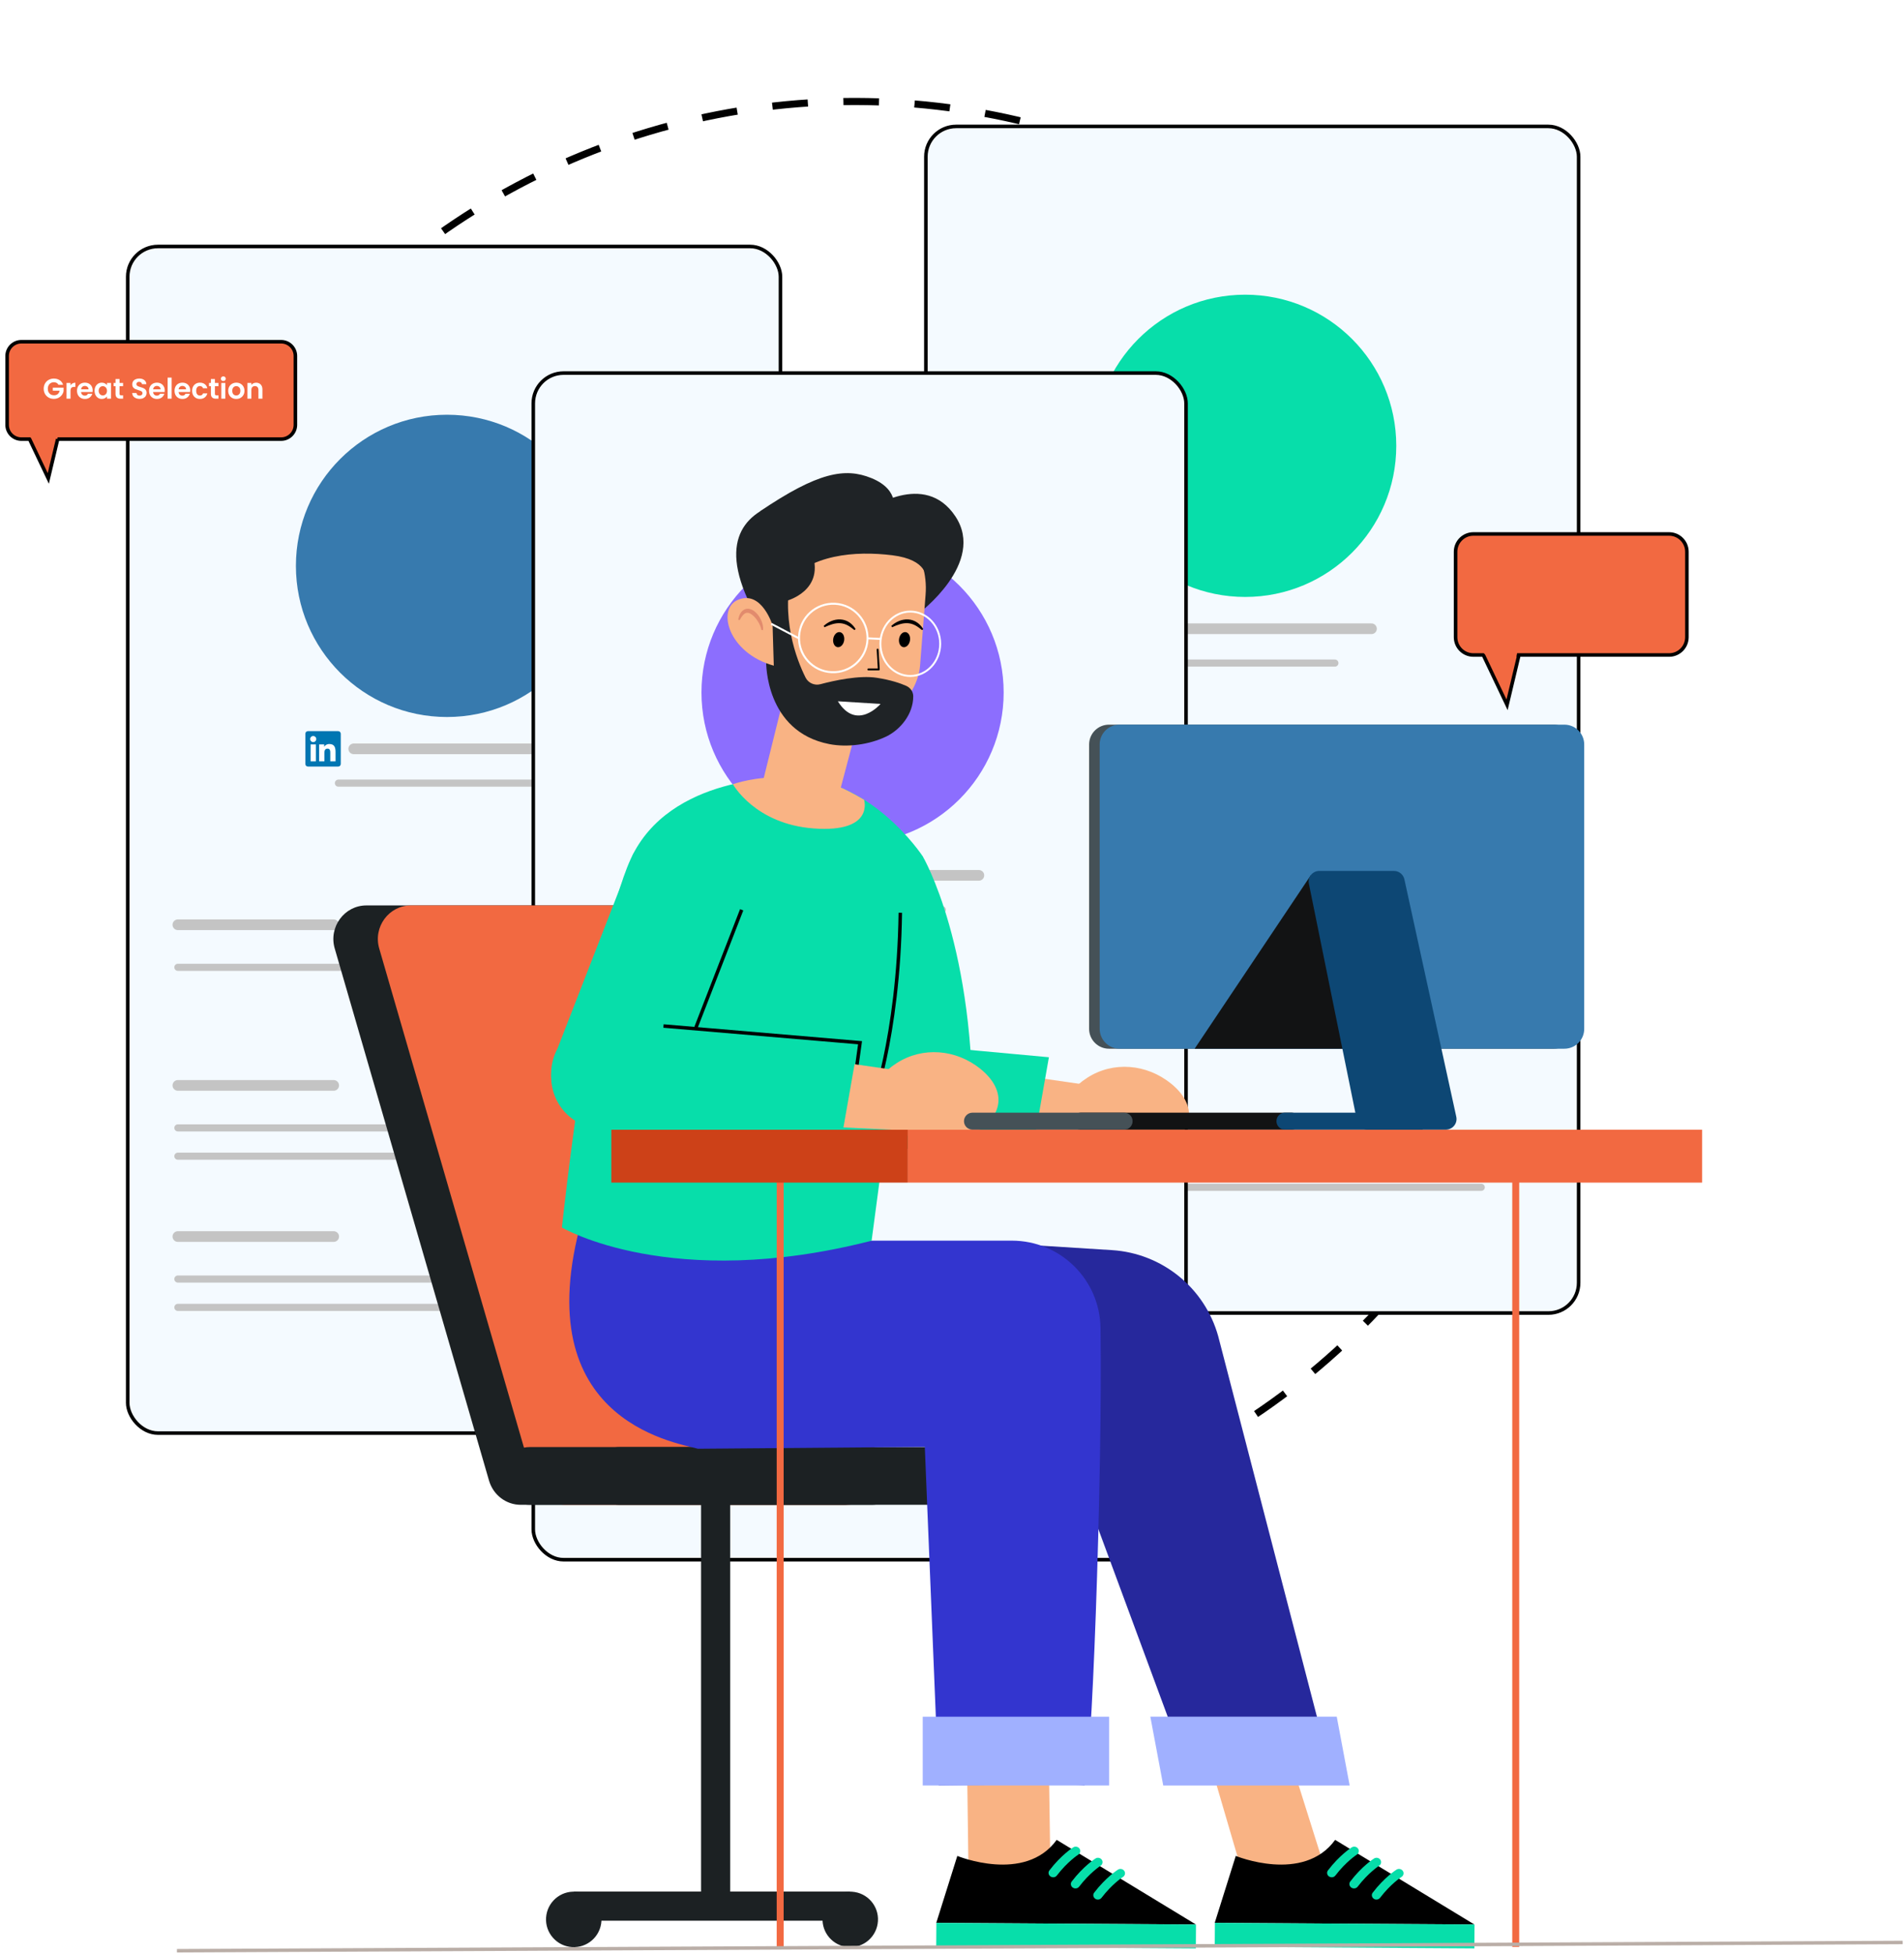 <svg width="535" height="549" viewBox="0 0 535 549" fill="none" xmlns="http://www.w3.org/2000/svg">
<circle cx="240.121" cy="230.121" r="201.619" transform="rotate(1.982 240.121 230.121)" stroke="black" stroke-width="2" stroke-dasharray="10 10"/>
<g filter="url(#filter0_d_610_1932)">
<rect x="35.887" y="69.242" width="183.416" height="333.338" rx="8.5" fill="#F4FAFF" stroke="black"/>
<circle cx="125.604" cy="158.963" r="42.456" fill="#377AAE"/>
<path d="M95.017 205.389H86.535C86.342 205.387 86.157 205.461 86.019 205.596C85.882 205.73 85.803 205.914 85.801 206.106V214.623C85.804 214.815 85.882 214.998 86.02 215.133C86.157 215.267 86.343 215.341 86.535 215.339H95.017C95.21 215.341 95.395 215.266 95.532 215.131C95.67 214.997 95.749 214.813 95.751 214.621V206.104C95.748 205.912 95.669 205.729 95.531 205.595C95.394 205.461 95.209 205.387 95.017 205.389Z" fill="#0076B2"/>
<path d="M87.274 209.123H88.751V213.876H87.274V209.123ZM88.013 206.758C88.182 206.758 88.348 206.808 88.489 206.902C88.629 206.996 88.739 207.13 88.804 207.287C88.869 207.443 88.886 207.615 88.853 207.782C88.819 207.948 88.738 208.1 88.618 208.22C88.498 208.34 88.345 208.421 88.179 208.454C88.013 208.487 87.841 208.47 87.684 208.405C87.528 208.34 87.394 208.23 87.3 208.089C87.206 207.948 87.156 207.783 87.156 207.613C87.156 207.386 87.247 207.169 87.407 207.008C87.568 206.848 87.786 206.758 88.013 206.758ZM89.677 209.123H91.093V209.776H91.113C91.31 209.402 91.791 209.008 92.51 209.008C94.006 209.005 94.283 209.989 94.283 211.266V213.876H92.806V211.563C92.806 211.013 92.796 210.304 92.038 210.304C91.281 210.304 91.152 210.904 91.152 211.528V213.876H89.677V209.123Z" fill="white"/>
<path d="M99.398 210.361L161.092 210.361" stroke="#C4C4C4" stroke-width="3" stroke-linecap="round"/>
<path d="M95.09 219.996H150.813" stroke="#C4C4C4" stroke-width="2" stroke-linecap="round"/>
<path d="M49.98 271.733H105.703" stroke="#C4C4C4" stroke-width="2" stroke-linecap="round"/>
<path d="M49.98 316.844H191.941" stroke="#C4C4C4" stroke-width="2" stroke-linecap="round"/>
<path d="M49.98 324.794H191.941" stroke="#C4C4C4" stroke-width="2" stroke-linecap="round"/>
<path d="M49.98 359.3H191.941" stroke="#C4C4C4" stroke-width="2" stroke-linecap="round"/>
<path d="M49.98 367.265H191.941" stroke="#C4C4C4" stroke-width="2" stroke-linecap="round"/>
<path d="M49.98 259.782H93.763" stroke="#C4C4C4" stroke-width="3" stroke-linecap="round"/>
<path d="M49.98 304.908H93.763" stroke="#C4C4C4" stroke-width="3" stroke-linecap="round"/>
<path d="M49.98 347.364H93.763" stroke="#C4C4C4" stroke-width="3" stroke-linecap="round"/>
</g>
<g filter="url(#filter1_d_610_1932)">
<rect x="260.16" y="35.516" width="183.416" height="333.338" rx="8.5" fill="#F4FAFF" stroke="black"/>
<circle cx="349.877" cy="125.237" r="42.456" fill="#07DEAA"/>
<path d="M319.291 171.648H310.808C310.616 171.647 310.43 171.721 310.293 171.856C310.155 171.99 310.077 172.174 310.074 172.366V180.883C310.077 181.075 310.156 181.258 310.293 181.392C310.431 181.527 310.616 181.601 310.808 181.599H319.291C319.483 181.6 319.668 181.526 319.806 181.391C319.943 181.256 320.022 181.073 320.025 180.88V172.364C320.021 172.172 319.942 171.989 319.805 171.855C319.667 171.721 319.483 171.647 319.291 171.648Z" fill="#377AAE"/>
<path d="M311.547 175.383H313.024V180.135H311.547V175.383ZM312.286 173.018C312.455 173.018 312.621 173.068 312.762 173.162C312.903 173.256 313.013 173.39 313.077 173.546C313.142 173.703 313.159 173.875 313.126 174.041C313.093 174.207 313.011 174.36 312.891 174.48C312.772 174.6 312.619 174.681 312.453 174.714C312.286 174.747 312.114 174.73 311.958 174.665C311.801 174.6 311.668 174.49 311.574 174.349C311.48 174.208 311.43 174.043 311.43 173.873C311.43 173.646 311.52 173.429 311.681 173.268C311.841 173.108 312.059 173.018 312.286 173.018ZM313.951 175.383H315.367V176.035H315.386C315.584 175.662 316.065 175.268 316.783 175.268C318.279 175.265 318.556 176.249 318.556 177.525V180.135H317.079V177.823C317.079 177.273 317.07 176.564 316.312 176.564C315.554 176.564 315.425 177.164 315.425 177.787V180.135H313.951V175.383Z" fill="white"/>
<path d="M323.672 176.625L385.365 176.625" stroke="#C4C4C4" stroke-width="3" stroke-linecap="round"/>
<path d="M319.363 186.27H375.086" stroke="#C4C4C4" stroke-width="2" stroke-linecap="round"/>
<path d="M274.254 238.007H329.977" stroke="#C4C4C4" stroke-width="2" stroke-linecap="round"/>
<path d="M274.254 283.117H416.215" stroke="#C4C4C4" stroke-width="2" stroke-linecap="round"/>
<path d="M274.254 291.067H416.215" stroke="#C4C4C4" stroke-width="2" stroke-linecap="round"/>
<path d="M274.254 325.573H416.215" stroke="#C4C4C4" stroke-width="2" stroke-linecap="round"/>
<path d="M274.254 333.538H416.215" stroke="#C4C4C4" stroke-width="2" stroke-linecap="round"/>
<path d="M274.254 226.057H318.036" stroke="#C4C4C4" stroke-width="3" stroke-linecap="round"/>
<path d="M274.254 271.182H318.036" stroke="#C4C4C4" stroke-width="3" stroke-linecap="round"/>
<path d="M274.254 313.638H318.036" stroke="#C4C4C4" stroke-width="3" stroke-linecap="round"/>
</g>
<g filter="url(#filter2_d_610_1932)">
<rect x="149.844" y="104.805" width="183.416" height="333.338" rx="8.5" fill="#F4FAFF" stroke="black"/>
<circle cx="239.561" cy="194.526" r="42.456" fill="#8C6EFE"/>
<path d="M208.974 240.925H200.492C200.299 240.923 200.114 240.997 199.976 241.132C199.839 241.266 199.76 241.45 199.758 241.643V250.159C199.761 250.351 199.839 250.535 199.977 250.669C200.115 250.803 200.3 250.877 200.492 250.875H208.974C209.167 250.877 209.352 250.802 209.489 250.667C209.627 250.533 209.706 250.349 209.708 250.157V241.64C209.705 241.448 209.626 241.265 209.488 241.132C209.351 240.998 209.166 240.923 208.974 240.925Z" fill="#0076B2"/>
<path d="M201.231 244.659H202.708V249.412H201.231V244.659ZM201.97 242.294C202.139 242.294 202.305 242.344 202.446 242.438C202.586 242.532 202.696 242.666 202.761 242.823C202.826 242.979 202.843 243.152 202.81 243.318C202.776 243.484 202.695 243.636 202.575 243.756C202.455 243.876 202.302 243.957 202.136 243.99C201.97 244.023 201.798 244.006 201.641 243.941C201.485 243.876 201.351 243.766 201.257 243.626C201.163 243.485 201.113 243.319 201.113 243.15C201.113 242.923 201.204 242.705 201.364 242.544C201.525 242.384 201.743 242.294 201.97 242.294ZM203.634 244.659H205.05V245.312H205.07C205.267 244.938 205.748 244.544 206.467 244.544C207.963 244.541 208.24 245.525 208.24 246.802V249.412H206.763V247.1C206.763 246.549 206.753 245.84 205.996 245.84C205.238 245.84 205.109 246.441 205.109 247.064V249.412H203.634V244.659Z" fill="white"/>
<path d="M213.355 245.902L275.049 245.902" stroke="#C4C4C4" stroke-width="3" stroke-linecap="round"/>
<path d="M209.047 255.559H264.77" stroke="#C4C4C4" stroke-width="2" stroke-linecap="round"/>
<path d="M163.938 307.296H219.66" stroke="#C4C4C4" stroke-width="2" stroke-linecap="round"/>
<path d="M163.938 352.406H305.898" stroke="#C4C4C4" stroke-width="2" stroke-linecap="round"/>
<path d="M163.938 360.356H305.898" stroke="#C4C4C4" stroke-width="2" stroke-linecap="round"/>
<path d="M163.938 394.862H305.898" stroke="#C4C4C4" stroke-width="2" stroke-linecap="round"/>
<path d="M163.938 402.827H305.898" stroke="#C4C4C4" stroke-width="2" stroke-linecap="round"/>
<path d="M163.938 295.345H207.72" stroke="#C4C4C4" stroke-width="3" stroke-linecap="round"/>
<path d="M163.938 340.471H207.72" stroke="#C4C4C4" stroke-width="3" stroke-linecap="round"/>
<path d="M163.938 382.927H207.72" stroke="#C4C4C4" stroke-width="3" stroke-linecap="round"/>
</g>
<path d="M146.317 422.724H237.132C243.324 422.724 247.784 416.651 246.028 410.625L202.661 261.109C201.499 257.1 197.869 254.348 193.765 254.348H102.95C96.758 254.348 92.298 260.421 94.054 266.447L137.421 415.963C138.607 419.972 142.213 422.724 146.317 422.724Z" fill="#1C2123"/>
<path d="M158.821 422.724H237.94C244.132 422.724 248.592 416.651 246.836 410.625L203.446 261.109C202.283 257.1 198.653 254.348 194.549 254.348H115.454C109.262 254.348 104.802 260.421 106.557 266.447L149.925 415.963C151.087 419.972 154.717 422.724 158.821 422.724Z" fill="#F26941"/>
<path d="M174.051 422.728H270.18C274.664 422.728 278.293 419.098 278.293 414.614C278.293 410.13 274.664 406.5 270.18 406.5H174.051C169.567 406.5 165.938 410.13 165.938 414.614C165.938 419.098 169.567 422.728 174.051 422.728Z" fill="#1C2123"/>
<path d="M161.211 531.373V539.559H238.906V531.373H161.211Z" fill="#1C2123"/>
<path d="M231.226 537.911C230.514 542.157 233.384 546.167 237.631 546.879C241.877 547.59 245.887 544.72 246.599 540.473C247.31 536.226 244.44 532.217 240.193 531.505C235.947 530.793 231.937 533.664 231.226 537.911Z" fill="#1C2123"/>
<path d="M196.987 534.721H205.172V421.457H196.987V534.721Z" fill="#1C2123"/>
<path d="M153.53 537.911C152.818 542.157 155.689 546.167 159.936 546.879C164.182 547.59 168.192 544.72 168.903 540.473C169.615 536.226 166.744 532.217 162.498 531.505C158.251 530.793 154.242 533.664 153.53 537.911Z" fill="#1C2123"/>
<path d="M148.879 422.728H245.008C249.492 422.728 253.122 419.098 253.122 414.614C253.122 410.13 249.492 406.5 245.008 406.5H148.879C144.395 406.5 140.766 410.13 140.766 414.614C140.766 419.098 144.395 422.728 148.879 422.728Z" fill="#1C2123"/>
<path d="M373.475 528.74L359.027 482.855L336.039 481.646L350.463 530.875L372.621 531.017L373.475 528.74Z" fill="#F9B384"/>
<path d="M347.235 521.356C347.235 521.356 366.238 529.162 375.158 516.849L414.279 540.621L341.328 540.147L347.235 521.356Z" fill="black"/>
<path d="M341.371 540.153L341.328 546.867L414.279 547.337L414.322 540.623L341.371 540.153Z" fill="#07DEAA"/>
<path d="M374.709 527.266C374.922 527.171 375.088 527.052 375.231 526.862C378.22 522.948 381.209 521.026 381.233 521.002C381.826 520.623 381.992 519.863 381.589 519.294C381.185 518.725 380.379 518.582 379.809 518.962C379.667 519.057 376.417 521.121 373.143 525.415C372.716 525.961 372.858 526.72 373.428 527.123C373.807 527.384 374.305 527.432 374.709 527.266Z" fill="#07DEAA"/>
<path d="M380.974 530.393C381.188 530.298 381.354 530.179 381.496 529.989C384.485 526.075 387.475 524.153 387.498 524.129C388.091 523.75 388.257 522.99 387.854 522.421C387.451 521.852 386.644 521.709 386.075 522.089C385.932 522.184 382.682 524.248 379.408 528.542C378.981 529.088 379.124 529.847 379.693 530.25C380.096 530.535 380.571 530.559 380.974 530.393Z" fill="#07DEAA"/>
<path d="M387.259 533.526C387.473 533.431 387.639 533.313 387.781 533.123C390.77 529.208 393.759 527.287 393.807 527.263C394.4 526.883 394.566 526.124 394.163 525.555C393.759 524.985 392.953 524.843 392.383 525.223C392.241 525.318 388.991 527.382 385.717 531.676C385.29 532.221 385.432 532.981 386.002 533.384C386.358 533.669 386.856 533.692 387.259 533.526Z" fill="#07DEAA"/>
<path d="M292.504 349.926L312.479 351.183C326.548 352.085 338.504 361.765 342.3 375.359L373.592 495.93L333.878 497.828L292.504 385.964V349.926Z" fill="#26289C"/>
<path d="M326.856 501.574H379.238L375.609 482.238H323.227L326.856 501.574Z" fill="#A0B0FF"/>
<path d="M295.207 528.741L294.543 483.474L271.555 482.24L272.195 530.877L294.353 531.019L295.207 528.741Z" fill="#F9B384"/>
<path d="M268.993 521.357C268.993 521.357 287.996 529.163 296.916 516.85L336.037 540.622L263.086 540.148L268.993 521.357Z" fill="black"/>
<path d="M263.11 540.161L263.066 546.875L336.017 547.345L336.06 540.631L263.11 540.161Z" fill="#07DEAA"/>
<path d="M296.443 527.267C296.656 527.172 296.823 527.053 296.965 526.863C299.954 522.949 302.943 521.027 302.967 521.003C303.56 520.624 303.726 519.864 303.323 519.295C302.92 518.726 302.113 518.583 301.544 518.963C301.401 519.058 298.151 521.122 294.877 525.416C294.45 525.962 294.593 526.721 295.162 527.124C295.541 527.385 296.04 527.433 296.443 527.267Z" fill="#07DEAA"/>
<path d="M302.705 530.394C302.918 530.299 303.084 530.18 303.227 529.99C306.216 526.076 309.205 524.154 309.229 524.13C309.822 523.751 309.988 522.991 309.585 522.422C309.181 521.853 308.375 521.71 307.805 522.09C307.663 522.185 304.413 524.249 301.139 528.543C300.712 529.089 300.854 529.848 301.424 530.251C301.827 530.536 302.301 530.56 302.705 530.394Z" fill="#07DEAA"/>
<path d="M308.993 533.527C309.207 533.432 309.373 533.314 309.515 533.124C312.505 529.209 315.494 527.288 315.541 527.264C316.134 526.884 316.3 526.125 315.897 525.556C315.494 524.986 314.687 524.844 314.118 525.224C313.975 525.318 310.725 527.383 307.451 531.677C307.024 532.222 307.167 532.982 307.736 533.385C308.116 533.67 308.59 533.693 308.993 533.527Z" fill="#07DEAA"/>
<path d="M164.347 339.669L237.583 348.518H284.318C297.936 348.518 309.039 359.432 309.228 373.05C309.845 414.925 306.619 501.948 304.65 501.545C301.993 501.023 263.75 501.545 263.75 501.545L259.859 406.455L196.113 406.977C189.542 405.15 146.27 398.744 164.347 339.669Z" fill="#3335CF"/>
<path d="M259.274 501.565H311.656V482.253H259.274V501.565Z" fill="#A0B0FF"/>
<path d="M305.62 304.802L263.605 298.729L271.126 319.939L309.155 321.718L305.62 304.802Z" fill="#F9B384"/>
<path d="M305.503 302.764C298.243 307.438 295.942 314.342 302.846 319.964C309.749 325.564 321.232 326.323 328.491 321.625C335.751 316.951 335.988 310.047 329.084 304.425C322.181 298.825 312.762 298.066 305.503 302.764Z" fill="#F9B384"/>
<path d="M294.731 296.998L253.309 293.178C245.765 291.92 236.821 297.852 235.065 305.278C233.049 313.771 238.932 322.122 247.615 323.071L290.508 320.96L294.731 296.998Z" fill="#07DEAA"/>
<path d="M259.264 240.536C259.264 240.536 274.399 266.112 273.237 317.358L237.105 324.784L241.186 249.101L259.264 240.536Z" fill="#07DEAA"/>
<path d="M221.138 218.519C221.138 218.519 188.138 217.475 177.226 241.295C166.313 265.115 157.891 344.831 157.891 344.831C157.891 344.831 188.518 362.981 244.91 348.532L259.262 240.536C259.262 240.536 244.103 217.356 221.138 218.519Z" fill="#07DEAA"/>
<path d="M252.976 256.406C252.478 291.78 244.602 312.184 244.602 312.184" stroke="black" stroke-width="0.976" stroke-miterlimit="10"/>
<path d="M156.635 294.585L177.915 239.898C177.963 239.78 180.549 236.506 180.596 236.411L180.62 236.387C183.396 231.381 188.71 227.988 194.83 227.988C203.798 227.988 211.081 235.272 211.081 244.24C211.081 246.945 214.379 247.846 213.193 250.1C213.145 250.171 211.437 254.418 211.413 254.489L190.299 309.199C186.314 316.198 170.419 318.855 163.23 315.225C155.639 311.406 152.65 302.082 156.635 294.585Z" fill="#07DEAA"/>
<path d="M195.422 288.985L208.399 255.58" stroke="black" stroke-width="0.976" stroke-miterlimit="10"/>
<path d="M252.101 300.681L210.062 294.607L217.583 315.818L255.612 317.597L252.101 300.681Z" fill="#F9B384"/>
<path d="M251.96 298.641C244.7 303.315 242.399 310.219 249.303 315.841C256.206 321.44 267.689 322.2 274.948 317.502C282.208 312.828 282.445 305.924 275.541 300.301C268.638 294.702 259.219 293.967 251.96 298.641Z" fill="#F9B384"/>
<path d="M241.188 292.892L173.528 287.127C165.984 285.87 157.04 291.801 155.284 299.227C153.268 307.72 159.151 316.072 167.834 317.021L236.965 316.878L241.188 292.892Z" fill="#07DEAA"/>
<path d="M240.809 299.039L241.663 292.918L186.434 288.221" stroke="black" stroke-width="0.976" stroke-miterlimit="10"/>
<path d="M258.124 172.326C258.124 172.326 277.151 158.163 268.444 145.043C259.737 131.923 243.961 143.287 243.961 143.287L258.124 172.326Z" fill="#1F2326"/>
<path d="M242.873 139.818C242.873 139.818 189.281 132.226 212.863 173.745L218.96 156.9L242.873 139.818Z" fill="#1F2326"/>
<path d="M259.146 151.133C259.146 151.133 268.113 158.63 256.868 175.119L253.855 154.098L259.146 151.133Z" fill="#1F2326"/>
<path d="M242.801 196.501L235.945 222.408C234.308 229.502 229.516 227.913 225.91 227.794C220.288 227.462 214.001 224.947 214.523 218.873L222.684 185.967L242.801 196.501Z" fill="#F9B384"/>
<path d="M236.824 204.472C248.045 205.041 257.748 196.358 258.531 186.915L260.073 167.152C261.07 155.314 252.766 144.827 241.355 143.451C229.659 142.051 216.991 150.45 215.615 162.55L214.595 177.971C213.646 191.85 223.444 202.859 236.824 204.472Z" fill="#F9B384"/>
<path d="M246.598 182.479L246.93 188.054H243.988" stroke="black" stroke-width="0.523" stroke-miterlimit="10" stroke-linecap="round" stroke-linejoin="round"/>
<path d="M260.142 162.433C260.142 162.433 260.877 157.237 250.699 155.979C240.498 154.722 227.403 155.576 220.143 164.663L219.977 178.945L210.867 169.953L215.659 148.672L242.871 139.799L259.169 151.139L260.142 162.433Z" fill="#1F2326"/>
<path d="M250.936 143.948C250.936 143.948 253.356 137.756 244.816 134.292C237.461 131.326 229.87 132.584 213.477 143.687L250.936 143.948Z" fill="#1F2326"/>
<path d="M234.995 220.768C234.995 220.768 236.846 221.172 242.8 224.659C242.8 224.659 245.766 233.983 228.661 232.726C212.126 231.516 205.934 220.294 205.934 220.294C205.934 220.294 212.695 217.898 220.334 218.491C227.973 219.06 234.995 220.768 234.995 220.768Z" fill="#F9B384"/>
<path d="M220.593 168.91C220.593 168.91 232.479 166.134 227.9 154.533C223.321 142.931 217.723 157.688 217.723 157.688L220.593 168.91Z" fill="#1F2326"/>
<path d="M256.609 195.601C256.609 194.32 255.826 193.205 254.663 192.683C253.074 191.971 250.369 191.022 246.384 190.405C241.449 189.622 234.332 191.188 230.512 192.208C228.875 192.635 227.12 191.876 226.361 190.358C223.822 185.28 219.149 173.37 222.707 159.562L217.037 163.667L215.282 172.784C215.282 172.784 217.681 180.087 215.282 185.992C215.282 185.992 214.95 205.518 233.027 209.029C238.175 210.026 244.296 209.172 249.041 206.894C253.003 204.972 256.609 200.607 256.609 195.601Z" fill="#1F2326"/>
<path d="M303.677 312.568H362.916C364.221 312.568 365.288 313.636 365.288 314.965C365.288 316.293 364.221 317.337 362.916 317.337H303.677C302.349 317.337 301.281 316.269 301.281 314.965C301.281 313.636 302.349 312.568 303.677 312.568Z" fill="#121314"/>
<path d="M273.263 312.568H315.871C317.2 312.568 318.244 313.636 318.244 314.965C318.244 316.293 317.176 317.337 315.871 317.337H273.263C271.935 317.337 270.867 316.269 270.867 314.965C270.867 313.636 271.935 312.568 273.263 312.568Z" fill="#455157"/>
<path d="M311.602 294.601H436.603C439.687 294.601 442.178 292.11 442.178 289.026V209.144C442.178 206.059 439.687 203.568 436.603 203.568H311.602C308.518 203.568 306.027 206.059 306.027 209.144V289.026C306.027 292.087 308.518 294.601 311.602 294.601Z" fill="#455157"/>
<path d="M314.567 294.601H439.568C442.652 294.601 445.143 292.11 445.143 289.026V209.144C445.143 206.059 442.652 203.568 439.568 203.568H314.567C311.483 203.568 308.992 206.059 308.992 209.144V289.026C309.016 292.087 311.507 294.601 314.567 294.601Z" fill="#377AAE"/>
<path d="M368.3 245.895L335.68 294.602H382.605L368.3 245.895Z" fill="#121314"/>
<path d="M391.69 244.66H370.694C368.82 244.66 367.397 246.392 367.776 248.219L381.323 314.957C381.607 316.334 382.817 317.33 384.241 317.33H406.28C408.178 317.33 409.602 315.574 409.198 313.724L394.608 246.985C394.3 245.633 393.09 244.66 391.69 244.66Z" fill="#0D4774"/>
<path d="M361.04 312.562H399.758V317.331H361.04C359.712 317.331 358.668 316.264 358.668 314.959C358.668 313.63 359.736 312.562 361.04 312.562Z" fill="#0D4774"/>
<path d="M425.902 324.784V546.922" stroke="#F26941" stroke-width="1.952" stroke-miterlimit="10"/>
<path d="M219.219 324.784V546.922" stroke="#F26941" stroke-width="1.952" stroke-miterlimit="10"/>
<path d="M255.068 332.216H478.262V317.364H255.068V332.216Z" fill="#F26941"/>
<path d="M171.772 332.216H255.066V317.364H171.772V332.216Z" fill="#CD4118"/>
<path d="M534.63 545.67L49.715 547.995" stroke="#BAAEA7" stroke-width="0.976" stroke-miterlimit="10"/>
<path d="M217.087 175.682C217.087 175.682 214.13 165.958 207.63 168.391C201.126 170.82 204.589 183.479 217.426 187L217.087 175.682Z" fill="#F9B384"/>
<path d="M213.95 176.99C213.811 176.121 213.421 175.308 212.966 174.569C212.501 173.837 211.946 173.155 211.303 172.674C210.66 172.199 209.963 171.964 209.375 172.298C208.756 172.623 208.268 173.413 207.842 174.216L207.426 174.063C207.607 173.12 207.936 172.078 208.874 171.394C209.336 171.053 209.969 170.932 210.519 171.037C211.071 171.142 211.554 171.394 211.961 171.706C212.776 172.34 213.373 173.161 213.805 174.06C214.224 174.955 214.529 175.965 214.393 177L213.95 176.99Z" fill="#E28B6D"/>
<path d="M255.78 171.804C251.14 171.805 247.379 175.854 247.379 180.848C247.38 185.842 251.142 189.89 255.782 189.89C260.422 189.889 264.183 185.84 264.183 180.846C264.182 175.852 260.42 171.804 255.78 171.804Z" stroke="white" stroke-width="0.538" stroke-miterlimit="10"/>
<path d="M224.525 178.745C224.793 173.427 229.314 169.35 234.612 169.607C239.929 169.875 244.006 174.396 243.749 179.693C243.482 185.01 238.96 189.088 233.663 188.831C228.334 188.583 224.257 184.062 224.525 178.745Z" stroke="white" stroke-width="0.558" stroke-miterlimit="10"/>
<path d="M247.488 179.492L243.786 179.311" stroke="white" stroke-width="0.558" stroke-miterlimit="10"/>
<path d="M224.346 179.249L216.709 175.242" stroke="white" stroke-width="0.558" stroke-miterlimit="10"/>
<path d="M237.192 179.937C237.382 178.773 236.85 177.717 236.005 177.58C235.159 177.442 234.319 178.274 234.129 179.439C233.939 180.603 234.471 181.658 235.316 181.796C236.162 181.934 237.002 181.101 237.192 179.937Z" fill="black"/>
<path d="M231.426 175.857C232.028 175.289 232.744 174.819 233.549 174.482C234.35 174.143 235.257 173.955 236.18 174.009C237.102 174.061 238.006 174.383 238.726 174.887C239.452 175.389 240.011 176.042 240.426 176.743L240.075 177C239.449 176.498 238.847 176.028 238.188 175.677C237.532 175.329 236.827 175.115 236.101 175.07C234.634 174.964 233.144 175.515 231.686 176.196L231.426 175.857Z" fill="black"/>
<path d="M255.692 179.937C255.882 178.773 255.35 177.717 254.505 177.58C253.659 177.442 252.819 178.274 252.629 179.439C252.439 180.603 252.971 181.658 253.816 181.796C254.662 181.934 255.502 181.101 255.692 179.937Z" fill="black"/>
<path d="M250.426 175.857C251.028 175.289 251.744 174.819 252.549 174.482C253.35 174.143 254.257 173.955 255.18 174.009C256.102 174.061 257.006 174.383 257.726 174.887C258.452 175.389 259.011 176.042 259.426 176.743L259.075 177C258.449 176.498 257.847 176.028 257.188 175.677C256.532 175.329 255.827 175.115 255.101 175.07C253.634 174.964 252.144 175.515 250.686 176.196L250.426 175.857Z" fill="black"/>
<path d="M235.426 197L247.426 197.749C247.426 197.752 240.731 205.538 235.426 197Z" fill="white"/>
<path fill-rule="evenodd" clip-rule="evenodd" d="M6 96C3.791 96 2 97.791 2 100V119.351C2 121.56 3.791 123.351 6 123.351H8.31C8.31 123.351 8.311 123.352 8.312 123.352L13.571 134.398L16.201 123.352C16.2 123.352 16.198 123.351 16.197 123.351H79C81.209 123.351 83 121.56 83 119.351V100C83 97.791 81.209 96 79 96H6Z" fill="#F26941"/>
<path d="M8.31 123.351L8.664 122.998L8.517 122.851H8.31V123.351ZM8.312 123.352L8.763 123.137L8.726 123.06L8.665 122.999L8.312 123.352ZM13.571 134.398L13.12 134.613L13.729 135.893L14.058 134.514L13.571 134.398ZM16.201 123.352L16.688 123.468L16.786 123.054L16.393 122.891L16.201 123.352ZM16.197 123.351V122.851L16.004 123.812L16.197 123.351ZM2.5 100C2.5 98.067 4.067 96.5 6 96.5V95.5C3.515 95.5 1.5 97.515 1.5 100H2.5ZM2.5 119.351V100H1.5V119.351H2.5ZM6 122.851C4.067 122.851 2.5 121.284 2.5 119.351H1.5C1.5 121.836 3.515 123.851 6 123.851V122.851ZM8.31 122.851H6V123.851H8.31V122.851ZM8.665 122.999C8.665 122.998 8.664 122.998 8.664 122.998L7.956 123.704C7.957 123.705 7.958 123.705 7.958 123.706L8.665 122.999ZM14.023 134.183L8.763 123.137L7.86 123.567L13.12 134.613L14.023 134.183ZM15.715 123.237L13.085 134.282L14.058 134.514L16.688 123.468L15.715 123.237ZM16.004 123.812C16.006 123.813 16.008 123.814 16.009 123.814L16.393 122.891C16.392 122.89 16.391 122.89 16.39 122.889L16.004 123.812ZM79 122.851H16.197V123.851H79V122.851ZM82.5 119.351C82.5 121.284 80.933 122.851 79 122.851V123.851C81.485 123.851 83.5 121.836 83.5 119.351H82.5ZM82.5 100V119.351H83.5V100H82.5ZM79 96.5C80.933 96.5 82.5 98.067 82.5 100H83.5C83.5 97.515 81.485 95.5 79 95.5V96.5ZM6 96.5H79V95.5H6V96.5Z" fill="black"/>
<path fill-rule="evenodd" clip-rule="evenodd" d="M414 150C411.239 150 409 152.239 409 155V179C409 181.761 411.239 184 414 184H416.712C416.772 184.069 416.832 184.133 416.89 184.191L423.465 197.998L426.753 184.191C426.607 184.13 426.451 184.066 426.288 184H469C471.761 184 474 181.761 474 179V155C474 152.239 471.761 150 469 150H414Z" fill="#F26941"/>
<path d="M416.712 184L417.089 183.672L416.94 183.5H416.712V184ZM416.89 184.191L417.341 183.976L417.304 183.898L417.244 183.837L416.89 184.191ZM423.465 197.998L423.014 198.213L423.623 199.493L423.951 198.114L423.465 197.998ZM426.753 184.191L427.239 184.307L427.337 183.893L426.945 183.729L426.753 184.191ZM426.288 184V183.5L426.1 184.463L426.288 184ZM409.5 155C409.5 152.515 411.515 150.5 414 150.5V149.5C410.962 149.5 408.5 151.962 408.5 155H409.5ZM409.5 179V155H408.5V179H409.5ZM414 183.5C411.515 183.5 409.5 181.485 409.5 179H408.5C408.5 182.038 410.962 184.5 414 184.5V183.5ZM416.712 183.5H414V184.5H416.712V183.5ZM417.244 183.837C417.194 183.788 417.142 183.732 417.089 183.672L416.335 184.328C416.403 184.406 416.47 184.478 416.536 184.544L417.244 183.837ZM423.916 197.783L417.341 183.976L416.439 184.406L423.014 198.213L423.916 197.783ZM426.266 184.075L422.979 197.883L423.951 198.114L427.239 184.307L426.266 184.075ZM426.1 184.463C426.262 184.529 426.416 184.592 426.56 184.652L426.945 183.729C426.797 183.668 426.64 183.603 426.476 183.537L426.1 184.463ZM469 183.5H426.288V184.5H469V183.5ZM473.5 179C473.5 181.485 471.485 183.5 469 183.5V184.5C472.038 184.5 474.5 182.038 474.5 179H473.5ZM473.5 155V179H474.5V155H473.5ZM469 150.5C471.485 150.5 473.5 152.515 473.5 155H474.5C474.5 151.962 472.038 149.5 469 149.5V150.5ZM414 150.5H469V149.5H414V150.5Z" fill="black"/>
<path d="M16.44 108.096C16.312 107.861 16.136 107.683 15.912 107.56C15.688 107.437 15.427 107.376 15.128 107.376C14.797 107.376 14.504 107.451 14.248 107.6C13.992 107.749 13.792 107.963 13.648 108.24C13.504 108.517 13.432 108.837 13.432 109.2C13.432 109.573 13.504 109.899 13.648 110.176C13.797 110.453 14.003 110.667 14.264 110.816C14.525 110.965 14.829 111.04 15.176 111.04C15.603 111.04 15.952 110.928 16.224 110.704C16.496 110.475 16.675 110.157 16.76 109.752H14.84V108.896H17.864V109.872C17.789 110.261 17.629 110.621 17.384 110.952C17.139 111.283 16.821 111.549 16.432 111.752C16.048 111.949 15.616 112.048 15.136 112.048C14.597 112.048 14.109 111.928 13.672 111.688C13.24 111.443 12.899 111.104 12.648 110.672C12.403 110.24 12.28 109.749 12.28 109.2C12.28 108.651 12.403 108.16 12.648 107.728C12.899 107.291 13.24 106.952 13.672 106.712C14.109 106.467 14.595 106.344 15.128 106.344C15.757 106.344 16.304 106.499 16.768 106.808C17.232 107.112 17.552 107.541 17.728 108.096H16.44ZM19.813 108.256C19.957 108.021 20.143 107.837 20.373 107.704C20.607 107.571 20.874 107.504 21.173 107.504V108.68H20.877C20.525 108.68 20.258 108.763 20.077 108.928C19.901 109.093 19.813 109.381 19.813 109.792V112H18.693V107.568H19.813V108.256ZM26.047 109.688C26.047 109.848 26.036 109.992 26.015 110.12H22.775C22.802 110.44 22.914 110.691 23.111 110.872C23.308 111.053 23.551 111.144 23.839 111.144C24.255 111.144 24.551 110.965 24.727 110.608H25.935C25.807 111.035 25.562 111.387 25.199 111.664C24.836 111.936 24.391 112.072 23.863 112.072C23.436 112.072 23.052 111.979 22.711 111.792C22.375 111.6 22.111 111.331 21.919 110.984C21.732 110.637 21.639 110.237 21.639 109.784C21.639 109.325 21.732 108.923 21.919 108.576C22.106 108.229 22.367 107.963 22.703 107.776C23.039 107.589 23.426 107.496 23.863 107.496C24.284 107.496 24.66 107.587 24.991 107.768C25.327 107.949 25.586 108.208 25.767 108.544C25.954 108.875 26.047 109.256 26.047 109.688ZM24.887 109.368C24.882 109.08 24.778 108.851 24.575 108.68C24.372 108.504 24.124 108.416 23.831 108.416C23.554 108.416 23.319 108.501 23.127 108.672C22.94 108.837 22.826 109.069 22.783 109.368H24.887ZM26.576 109.768C26.576 109.32 26.665 108.923 26.84 108.576C27.022 108.229 27.265 107.963 27.569 107.776C27.878 107.589 28.222 107.496 28.601 107.496C28.931 107.496 29.219 107.563 29.465 107.696C29.715 107.829 29.915 107.997 30.064 108.2V107.568H31.192V112H30.064V111.352C29.921 111.56 29.721 111.733 29.465 111.872C29.214 112.005 28.923 112.072 28.593 112.072C28.219 112.072 27.878 111.976 27.569 111.784C27.265 111.592 27.022 111.323 26.84 110.976C26.665 110.624 26.576 110.221 26.576 109.768ZM30.064 109.784C30.064 109.512 30.011 109.28 29.904 109.088C29.798 108.891 29.654 108.741 29.473 108.64C29.291 108.533 29.096 108.48 28.889 108.48C28.68 108.48 28.488 108.531 28.312 108.632C28.137 108.733 27.992 108.883 27.881 109.08C27.774 109.272 27.721 109.501 27.721 109.768C27.721 110.035 27.774 110.269 27.881 110.472C27.992 110.669 28.137 110.821 28.312 110.928C28.494 111.035 28.686 111.088 28.889 111.088C29.096 111.088 29.291 111.037 29.473 110.936C29.654 110.829 29.798 110.68 29.904 110.488C30.011 110.291 30.064 110.056 30.064 109.784ZM33.59 108.488V110.632C33.59 110.781 33.625 110.891 33.694 110.96C33.769 111.024 33.892 111.056 34.062 111.056H34.582V112H33.878C32.934 112 32.462 111.541 32.462 110.624V108.488H31.934V107.568H32.462V106.472H33.59V107.568H34.582V108.488H33.59ZM39.222 112.056C38.833 112.056 38.481 111.989 38.166 111.856C37.857 111.723 37.611 111.531 37.43 111.28C37.249 111.029 37.156 110.733 37.15 110.392H38.35C38.366 110.621 38.446 110.803 38.59 110.936C38.739 111.069 38.942 111.136 39.198 111.136C39.459 111.136 39.665 111.075 39.814 110.952C39.964 110.824 40.038 110.659 40.038 110.456C40.038 110.291 39.987 110.155 39.886 110.048C39.785 109.941 39.657 109.859 39.502 109.8C39.353 109.736 39.145 109.667 38.878 109.592C38.516 109.485 38.219 109.381 37.99 109.28C37.766 109.173 37.572 109.016 37.406 108.808C37.246 108.595 37.166 108.312 37.166 107.96C37.166 107.629 37.249 107.341 37.414 107.096C37.58 106.851 37.812 106.664 38.11 106.536C38.409 106.403 38.75 106.336 39.134 106.336C39.71 106.336 40.177 106.477 40.534 106.76C40.897 107.037 41.097 107.427 41.134 107.928H39.902C39.892 107.736 39.809 107.579 39.654 107.456C39.505 107.328 39.305 107.264 39.054 107.264C38.836 107.264 38.66 107.32 38.526 107.432C38.398 107.544 38.334 107.707 38.334 107.92C38.334 108.069 38.382 108.195 38.478 108.296C38.58 108.392 38.702 108.472 38.846 108.536C38.995 108.595 39.203 108.664 39.47 108.744C39.833 108.851 40.129 108.957 40.358 109.064C40.587 109.171 40.785 109.331 40.95 109.544C41.115 109.757 41.198 110.037 41.198 110.384C41.198 110.683 41.121 110.96 40.966 111.216C40.812 111.472 40.585 111.677 40.286 111.832C39.987 111.981 39.633 112.056 39.222 112.056ZM46.289 109.688C46.289 109.848 46.279 109.992 46.257 110.12H43.017C43.044 110.44 43.156 110.691 43.353 110.872C43.55 111.053 43.793 111.144 44.081 111.144C44.497 111.144 44.793 110.965 44.969 110.608H46.177C46.049 111.035 45.804 111.387 45.441 111.664C45.078 111.936 44.633 112.072 44.105 112.072C43.678 112.072 43.294 111.979 42.953 111.792C42.617 111.6 42.353 111.331 42.161 110.984C41.974 110.637 41.881 110.237 41.881 109.784C41.881 109.325 41.974 108.923 42.161 108.576C42.348 108.229 42.609 107.963 42.945 107.776C43.281 107.589 43.668 107.496 44.105 107.496C44.526 107.496 44.903 107.587 45.233 107.768C45.569 107.949 45.828 108.208 46.009 108.544C46.196 108.875 46.289 109.256 46.289 109.688ZM45.129 109.368C45.124 109.08 45.02 108.851 44.817 108.68C44.614 108.504 44.367 108.416 44.073 108.416C43.796 108.416 43.561 108.501 43.369 108.672C43.182 108.837 43.068 109.069 43.025 109.368H45.129ZM48.227 106.08V112H47.107V106.08H48.227ZM53.453 109.688C53.453 109.848 53.443 109.992 53.421 110.12H50.181C50.208 110.44 50.32 110.691 50.517 110.872C50.715 111.053 50.957 111.144 51.245 111.144C51.661 111.144 51.957 110.965 52.133 110.608H53.341C53.213 111.035 52.968 111.387 52.605 111.664C52.243 111.936 51.797 112.072 51.269 112.072C50.843 112.072 50.459 111.979 50.117 111.792C49.781 111.6 49.517 111.331 49.325 110.984C49.139 110.637 49.045 110.237 49.045 109.784C49.045 109.325 49.139 108.923 49.325 108.576C49.512 108.229 49.773 107.963 50.109 107.776C50.445 107.589 50.832 107.496 51.269 107.496C51.691 107.496 52.067 107.587 52.397 107.768C52.733 107.949 52.992 108.208 53.173 108.544C53.36 108.875 53.453 109.256 53.453 109.688ZM52.293 109.368C52.288 109.08 52.184 108.851 51.981 108.68C51.779 108.504 51.531 108.416 51.237 108.416C50.96 108.416 50.725 108.501 50.533 108.672C50.347 108.837 50.232 109.069 50.189 109.368H52.293ZM53.983 109.784C53.983 109.325 54.076 108.925 54.263 108.584C54.449 108.237 54.708 107.971 55.039 107.784C55.369 107.592 55.748 107.496 56.175 107.496C56.724 107.496 57.177 107.635 57.535 107.912C57.897 108.184 58.14 108.568 58.263 109.064H57.055C56.991 108.872 56.881 108.723 56.727 108.616C56.577 108.504 56.391 108.448 56.167 108.448C55.847 108.448 55.593 108.565 55.407 108.8C55.22 109.029 55.127 109.357 55.127 109.784C55.127 110.205 55.22 110.533 55.407 110.768C55.593 110.997 55.847 111.112 56.167 111.112C56.62 111.112 56.916 110.909 57.055 110.504H58.263C58.14 110.984 57.897 111.365 57.535 111.648C57.172 111.931 56.719 112.072 56.175 112.072C55.748 112.072 55.369 111.979 55.039 111.792C54.708 111.6 54.449 111.333 54.263 110.992C54.076 110.645 53.983 110.243 53.983 109.784ZM60.387 108.488V110.632C60.387 110.781 60.422 110.891 60.491 110.96C60.566 111.024 60.689 111.056 60.859 111.056H61.379V112H60.675C59.731 112 59.259 111.541 59.259 110.624V108.488H58.731V107.568H59.259V106.472H60.387V107.568H61.379V108.488H60.387ZM62.753 107.04C62.556 107.04 62.39 106.979 62.257 106.856C62.129 106.728 62.065 106.571 62.065 106.384C62.065 106.197 62.129 106.043 62.257 105.92C62.39 105.792 62.556 105.728 62.753 105.728C62.95 105.728 63.113 105.792 63.241 105.92C63.374 106.043 63.441 106.197 63.441 106.384C63.441 106.571 63.374 106.728 63.241 106.856C63.113 106.979 62.95 107.04 62.753 107.04ZM63.305 107.568V112H62.185V107.568H63.305ZM66.379 112.072C65.953 112.072 65.569 111.979 65.227 111.792C64.886 111.6 64.617 111.331 64.419 110.984C64.227 110.637 64.131 110.237 64.131 109.784C64.131 109.331 64.23 108.931 64.427 108.584C64.63 108.237 64.905 107.971 65.251 107.784C65.598 107.592 65.985 107.496 66.411 107.496C66.838 107.496 67.225 107.592 67.571 107.784C67.918 107.971 68.19 108.237 68.387 108.584C68.59 108.931 68.691 109.331 68.691 109.784C68.691 110.237 68.587 110.637 68.379 110.984C68.177 111.331 67.899 111.6 67.547 111.792C67.201 111.979 66.811 112.072 66.379 112.072ZM66.379 111.096C66.582 111.096 66.771 111.048 66.947 110.952C67.129 110.851 67.273 110.701 67.379 110.504C67.486 110.307 67.539 110.067 67.539 109.784C67.539 109.363 67.427 109.04 67.203 108.816C66.985 108.587 66.715 108.472 66.395 108.472C66.075 108.472 65.806 108.587 65.587 108.816C65.374 109.04 65.267 109.363 65.267 109.784C65.267 110.205 65.371 110.531 65.579 110.76C65.793 110.984 66.059 111.096 66.379 111.096ZM71.969 107.504C72.497 107.504 72.924 107.672 73.249 108.008C73.574 108.339 73.737 108.803 73.737 109.4V112H72.617V109.552C72.617 109.2 72.529 108.931 72.353 108.744C72.177 108.552 71.937 108.456 71.633 108.456C71.324 108.456 71.078 108.552 70.897 108.744C70.721 108.931 70.633 109.2 70.633 109.552V112H69.513V107.568H70.633V108.12C70.782 107.928 70.972 107.779 71.201 107.672C71.436 107.56 71.692 107.504 71.969 107.504Z" fill="white"/>
<defs>
<filter id="filter0_d_610_1932" x="0.387" y="33.742" width="254.418" height="404.338" filterUnits="userSpaceOnUse" color-interpolation-filters="sRGB">
<feFlood flood-opacity="0" result="BackgroundImageFix"/>
<feColorMatrix in="SourceAlpha" type="matrix" values="0 0 0 0 0 0 0 0 0 0 0 0 0 0 0 0 0 0 127 0" result="hardAlpha"/>
<feOffset/>
<feGaussianBlur stdDeviation="17.5"/>
<feComposite in2="hardAlpha" operator="out"/>
<feColorMatrix type="matrix" values="0 0 0 0 0 0 0 0 0 0 0 0 0 0 0 0 0 0 0.1 0"/>
<feBlend mode="normal" in2="BackgroundImageFix" result="effect1_dropShadow_610_1932"/>
<feBlend mode="normal" in="SourceGraphic" in2="effect1_dropShadow_610_1932" result="shape"/>
</filter>
<filter id="filter1_d_610_1932" x="224.66" y="0.016" width="254.418" height="404.338" filterUnits="userSpaceOnUse" color-interpolation-filters="sRGB">
<feFlood flood-opacity="0" result="BackgroundImageFix"/>
<feColorMatrix in="SourceAlpha" type="matrix" values="0 0 0 0 0 0 0 0 0 0 0 0 0 0 0 0 0 0 127 0" result="hardAlpha"/>
<feOffset/>
<feGaussianBlur stdDeviation="17.5"/>
<feComposite in2="hardAlpha" operator="out"/>
<feColorMatrix type="matrix" values="0 0 0 0 0 0 0 0 0 0 0 0 0 0 0 0 0 0 0.1 0"/>
<feBlend mode="normal" in2="BackgroundImageFix" result="effect1_dropShadow_610_1932"/>
<feBlend mode="normal" in="SourceGraphic" in2="effect1_dropShadow_610_1932" result="shape"/>
</filter>
<filter id="filter2_d_610_1932" x="114.344" y="69.305" width="254.418" height="404.338" filterUnits="userSpaceOnUse" color-interpolation-filters="sRGB">
<feFlood flood-opacity="0" result="BackgroundImageFix"/>
<feColorMatrix in="SourceAlpha" type="matrix" values="0 0 0 0 0 0 0 0 0 0 0 0 0 0 0 0 0 0 127 0" result="hardAlpha"/>
<feOffset/>
<feGaussianBlur stdDeviation="17.5"/>
<feComposite in2="hardAlpha" operator="out"/>
<feColorMatrix type="matrix" values="0 0 0 0 0 0 0 0 0 0 0 0 0 0 0 0 0 0 0.15 0"/>
<feBlend mode="normal" in2="BackgroundImageFix" result="effect1_dropShadow_610_1932"/>
<feBlend mode="normal" in="SourceGraphic" in2="effect1_dropShadow_610_1932" result="shape"/>
</filter>
</defs>
</svg>
